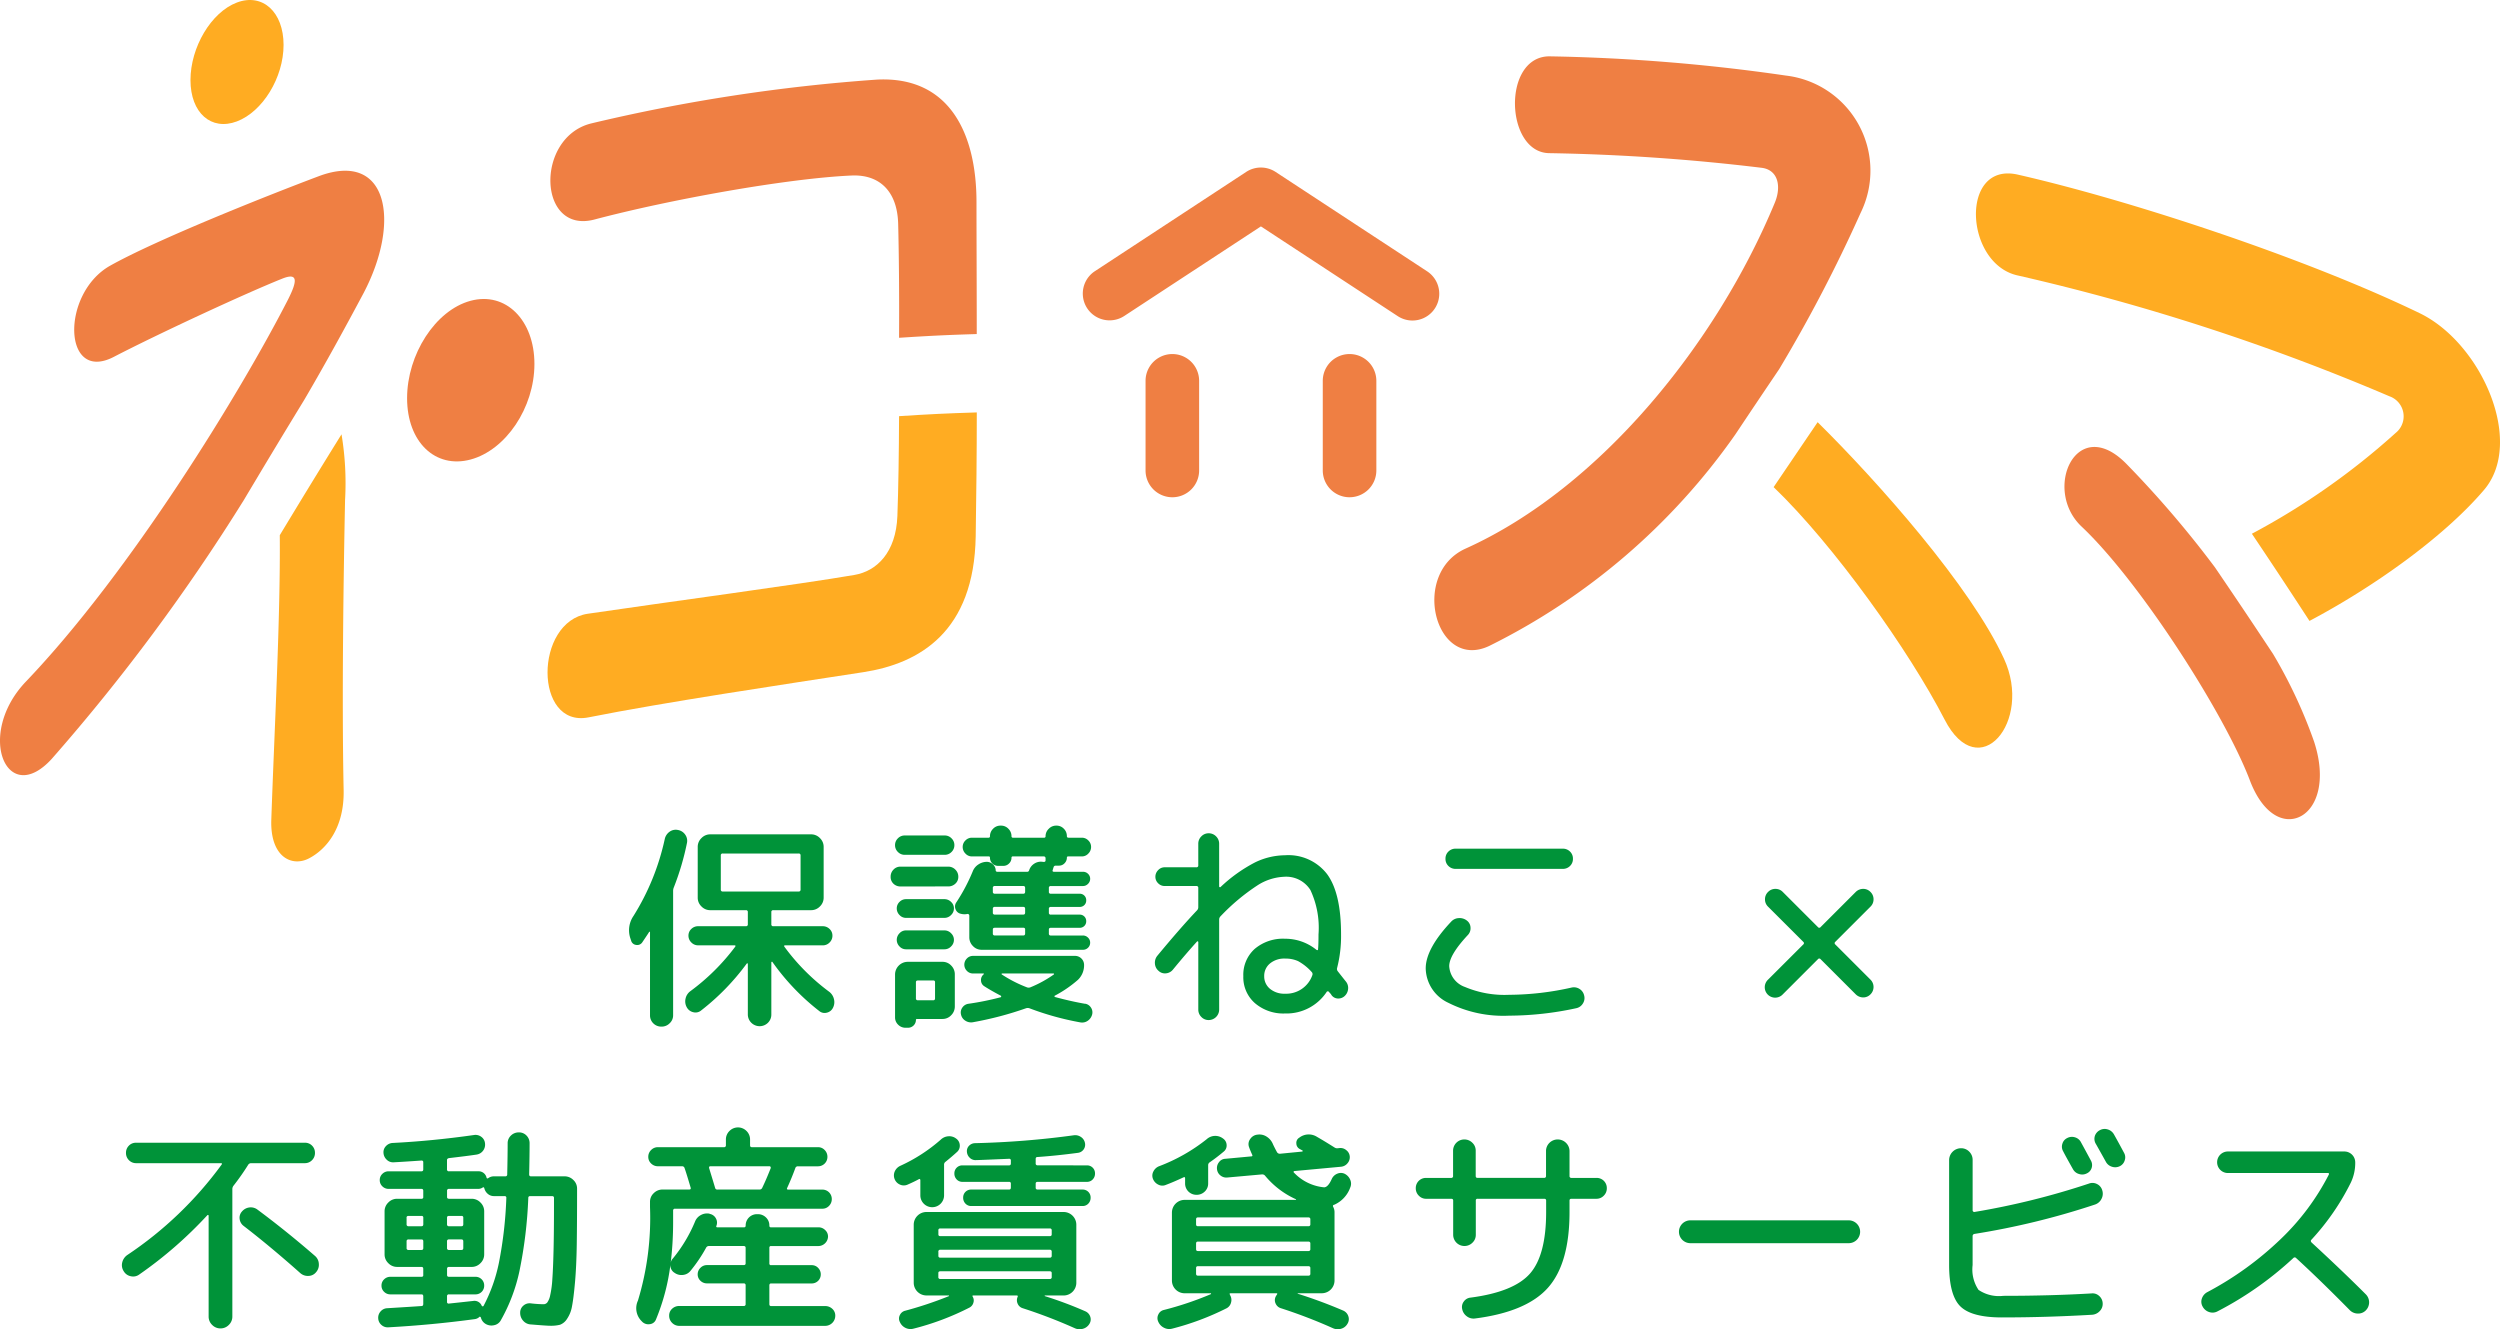 <svg xmlns="http://www.w3.org/2000/svg" xmlns:xlink="http://www.w3.org/1999/xlink" width="230" height="122.291" viewBox="0 0 230 122.291">
  <defs>
    <clipPath id="clip-path">
      <rect id="長方形_7365" data-name="長方形 7365" width="230" height="79.252" fill="none"/>
    </clipPath>
  </defs>
  <g id="logo" transform="translate(-20 -20)">
    <path id="パス_324" data-name="パス 324" d="M-1.1,9.944a1.016,1.016,0,0,1-.748.3,1.016,1.016,0,0,1-.748-.3A1.016,1.016,0,0,1-2.9,9.2V1.555q0-.04-.03-.04a.069.069,0,0,0-.051.02q-.04.081-.627.95a.554.554,0,0,1-.576.243.535.535,0,0,1-.455-.4l-.081-.243a2.326,2.326,0,0,1,.3-2.022A22.168,22.168,0,0,0-1.542-7.017,1.1,1.1,0,0,1-1.1-7.684a.966.966,0,0,1,.768-.162,1.019,1.019,0,0,1,.667.425A.966.966,0,0,1,.5-6.653a24.3,24.3,0,0,1-1.213,4.1.814.814,0,0,0-.061.323V9.2A.985.985,0,0,1-1.1,9.944ZM13.579,7.033a1.186,1.186,0,0,1,.445.687,1.124,1.124,0,0,1-.1.809.828.828,0,0,1-.566.435.765.765,0,0,1-.687-.152A21.184,21.184,0,0,1,8.363,4.3a.04.04,0,0,0-.061-.02.065.065,0,0,0-.04.061V9.115a1.057,1.057,0,0,1-.313.778,1.086,1.086,0,0,1-1.536-.01A1.066,1.066,0,0,1,6.1,9.115V4.486a.068.068,0,0,0-.03-.061q-.03-.02-.071.02A21.677,21.677,0,0,1,1.813,8.751a.8.8,0,0,1-.718.172.9.9,0,0,1-.6-.435A1.1,1.1,0,0,1,.368,7.68,1.14,1.14,0,0,1,.8,6.993,19.764,19.764,0,0,0,4.927,2.909q.1-.142-.061-.142H1.53A.856.856,0,0,1,.9,2.5a.856.856,0,0,1-.263-.627A.823.823,0,0,1,.9,1.261a.873.873,0,0,1,.627-.253H5.917A.161.161,0,0,0,6.1.827V-.285a.161.161,0,0,0-.182-.182H2.642a1.107,1.107,0,0,1-.809-.344,1.107,1.107,0,0,1-.344-.809v-4.67A1.107,1.107,0,0,1,1.834-7.1a1.107,1.107,0,0,1,.809-.344h9.279a1.107,1.107,0,0,1,.809.344,1.107,1.107,0,0,1,.344.809v4.67a1.107,1.107,0,0,1-.344.809,1.107,1.107,0,0,1-.809.344H8.444a.161.161,0,0,0-.182.182V.827a.161.161,0,0,0,.182.182h4.549a.873.873,0,0,1,.627.253.823.823,0,0,1,.263.617.856.856,0,0,1-.263.627.856.856,0,0,1-.627.263H9.536q-.162,0-.061.142A19.425,19.425,0,0,0,13.579,7.033ZM3.795-2.185h6.974a.161.161,0,0,0,.182-.182V-5.5a.161.161,0,0,0-.182-.182H3.795a.161.161,0,0,0-.182.182v3.133A.161.161,0,0,0,3.795-2.185ZM20.533-7.34h3.679a.856.856,0,0,1,.627.263.856.856,0,0,1,.263.627.856.856,0,0,1-.263.627.856.856,0,0,1-.627.263H20.533a.856.856,0,0,1-.627-.263.856.856,0,0,1-.263-.627.856.856,0,0,1,.263-.627A.856.856,0,0,1,20.533-7.34Zm-.384,4.69A.9.9,0,0,1,19.5-2.9a.846.846,0,0,1-.263-.637A.913.913,0,0,1,19.5-4.2a.863.863,0,0,1,.647-.273h4.387a.9.9,0,0,1,.657.273.9.9,0,0,1,.273.657.831.831,0,0,1-.273.637.933.933,0,0,1-.657.253ZM20.654.241a.8.8,0,0,1-.6-.263.849.849,0,0,1-.253-.606.816.816,0,0,1,.253-.6.816.816,0,0,1,.6-.253h3.538a.849.849,0,0,1,.606.253.8.8,0,0,1,.263.6.833.833,0,0,1-.263.606.833.833,0,0,1-.606.263Zm0,2.891a.8.8,0,0,1-.6-.263.854.854,0,0,1,0-1.213.8.8,0,0,1,.6-.263h3.538a.833.833,0,0,1,.606.263.831.831,0,0,1,0,1.213.833.833,0,0,1-.606.263Zm4.488,2.3V8.388a1.123,1.123,0,0,1-.334.809,1.074,1.074,0,0,1-.8.344H21.665a.089.089,0,0,0-.1.1.725.725,0,0,1-.708.708h-.243a.936.936,0,0,1-.687-.283.913.913,0,0,1-.283-.667V5.436A1.174,1.174,0,0,1,20.8,4.284H24.01a1.074,1.074,0,0,1,.8.344A1.123,1.123,0,0,1,25.142,5.436Zm-1.819,2.2V6.164A.143.143,0,0,0,23.161,6H21.746q-.182,0-.182.162V7.64a.161.161,0,0,0,.182.182h1.415Q23.323,7.821,23.323,7.64Zm13.807.505a.777.777,0,0,1,.536.354.787.787,0,0,1,.111.637,1.012,1.012,0,0,1-.4.576.908.908,0,0,1-.687.152,26.277,26.277,0,0,1-4.67-1.294.5.5,0,0,0-.344,0A31.273,31.273,0,0,1,26.8,9.843a.96.96,0,0,1-.687-.142.867.867,0,0,1-.4-.566A.767.767,0,0,1,25.83,8.5a.812.812,0,0,1,.546-.354,25.409,25.409,0,0,0,2.992-.606.082.082,0,0,0,0-.142q-.889-.465-1.516-.869a.635.635,0,0,1-.3-.526.654.654,0,0,1,.243-.566.069.069,0,0,0,.02-.051q0-.03-.04-.03h-.95a.766.766,0,0,1-.576-.243.805.805,0,0,1,0-1.132.766.766,0,0,1,.576-.243h9.4a.829.829,0,0,1,.809.809,1.853,1.853,0,0,1-.566,1.395A11.038,11.038,0,0,1,34.34,7.4a.049.049,0,0,0-.03.061.09.09,0,0,0,.051.061Q35.836,7.923,37.13,8.145ZM34.239,5.456a.049.049,0,0,0,.03-.061.048.048,0,0,0-.051-.04h-4.73a.057.057,0,0,0-.04.081,12.019,12.019,0,0,0,2.325,1.193.446.446,0,0,0,.323,0A10.763,10.763,0,0,0,34.239,5.456ZM28.154-4.914a.872.872,0,0,1,.516.253.759.759,0,0,1,.232.5A.143.143,0,0,0,29.064-4h2.729a.172.172,0,0,0,.182-.121,1.126,1.126,0,0,1,.445-.606,1.115,1.115,0,0,1,.708-.2l.2.02q.162,0,.162-.142v-.182a.161.161,0,0,0-.182-.182h-2.83a.107.107,0,0,0-.121.121.719.719,0,0,1-.222.526.719.719,0,0,1-.526.222h-.485a.719.719,0,0,1-.526-.222.719.719,0,0,1-.222-.526q0-.121-.1-.121H26.719a.8.8,0,0,1-.6-.263.849.849,0,0,1-.253-.606.816.816,0,0,1,.253-.6.816.816,0,0,1,.6-.253h1.516a.125.125,0,0,0,.142-.142.946.946,0,0,1,.283-.677.92.92,0,0,1,.687-.293h.04a.92.92,0,0,1,.687.293.946.946,0,0,1,.283.677.125.125,0,0,0,.142.142h2.85a.125.125,0,0,0,.142-.142.93.93,0,0,1,.293-.677.93.93,0,0,1,.677-.293h.04a.913.913,0,0,1,.667.283.936.936,0,0,1,.283.687q0,.142.162.142h1.213a.816.816,0,0,1,.6.253.816.816,0,0,1,.253.6.849.849,0,0,1-.253.606.8.8,0,0,1-.6.263H35.574q-.121,0-.121.1a.736.736,0,0,1-.212.526.686.686,0,0,1-.516.222h-.3a.191.191,0,0,0-.2.162.626.626,0,0,0-.04.121.627.627,0,0,1-.04.121Q34.1-4,34.26-4h2.668a.645.645,0,0,1,.475.192.622.622,0,0,1,.192.455.639.639,0,0,1-.2.465.639.639,0,0,1-.465.2H33.977a.161.161,0,0,0-.182.182v.344a.161.161,0,0,0,.182.182h2.648a.589.589,0,0,1,.435.172.589.589,0,0,1,.172.435.589.589,0,0,1-.172.435.589.589,0,0,1-.435.172H33.977a.161.161,0,0,0-.182.182v.344a.161.161,0,0,0,.182.182h2.648a.588.588,0,0,1,.606.606.588.588,0,0,1-.606.606H33.977q-.182,0-.182.162v.364a.161.161,0,0,0,.182.182h2.951a.656.656,0,0,1,.465.192.629.629,0,0,1,.2.475.622.622,0,0,1-.192.455.645.645,0,0,1-.475.192H27.609a1.074,1.074,0,0,1-.8-.344,1.123,1.123,0,0,1-.334-.809v-2a.145.145,0,0,0-.061-.111.122.122,0,0,0-.121-.03,1.306,1.306,0,0,1-.606-.02.643.643,0,0,1-.475-.414.655.655,0,0,1,.071-.637,16.841,16.841,0,0,0,1.5-2.83,1.329,1.329,0,0,1,.546-.667A1.4,1.4,0,0,1,28.154-4.914Zm3.457,6.59V1.312a.143.143,0,0,0-.162-.162H28.822q-.182,0-.182.162v.364a.161.161,0,0,0,.182.182H31.45Q31.611,1.858,31.611,1.676Zm0-1.92V-.588q0-.182-.162-.182H28.822a.161.161,0,0,0-.182.182v.344a.161.161,0,0,0,.182.182H31.45Q31.611-.063,31.611-.245Zm0-2.264q0-.182-.162-.182H28.822a.161.161,0,0,0-.182.182v.344a.161.161,0,0,0,.182.182H31.45q.162,0,.162-.182ZM58.033,5.517a.275.275,0,0,0-.061-.3,4.719,4.719,0,0,0-1.253-1,2.832,2.832,0,0,0-1.193-.232,2.057,2.057,0,0,0-1.395.455A1.469,1.469,0,0,0,53.606,5.6a1.469,1.469,0,0,0,.526,1.162,2.057,2.057,0,0,0,1.395.455A2.546,2.546,0,0,0,58.033,5.517Zm-14.252-1.8Q45.924,1.13,47.42-.447a.411.411,0,0,0,.121-.3V-2.509a.161.161,0,0,0-.182-.182H44.448a.816.816,0,0,1-.6-.253.816.816,0,0,1-.253-.6.849.849,0,0,1,.253-.606.8.8,0,0,1,.6-.263h2.911a.161.161,0,0,0,.182-.182V-6.572a.936.936,0,0,1,.283-.687.913.913,0,0,1,.667-.283.936.936,0,0,1,.687.283.936.936,0,0,1,.283.687V-2.65a.065.065,0,0,0,.04.061.086.086,0,0,0,.081,0,13.846,13.846,0,0,1,3.2-2.284,6.433,6.433,0,0,1,2.739-.647,4.485,4.485,0,0,1,3.881,1.749q1.274,1.749,1.274,5.529a11.808,11.808,0,0,1-.364,3.093.335.335,0,0,0,.061.3q.586.748.768.97a.937.937,0,0,1,.182.677A.99.99,0,0,1,61,7.437a.858.858,0,0,1-.627.222.75.75,0,0,1-.566-.3.912.912,0,0,0-.142-.192q-.1-.111-.121-.131a.081.081,0,0,0-.081-.04.137.137,0,0,0-.1.04,4.432,4.432,0,0,1-3.841,2,4.019,4.019,0,0,1-2.77-.95A3.165,3.165,0,0,1,51.685,5.6a3.2,3.2,0,0,1,1.041-2.5,4.021,4.021,0,0,1,2.8-.94A4.552,4.552,0,0,1,58.4,3.172q.162.1.162-.061.04-.425.04-1.354a8.2,8.2,0,0,0-.748-4.084A2.632,2.632,0,0,0,55.425-3.54a4.9,4.9,0,0,0-2.456.8A18.991,18.991,0,0,0,49.583.1a.411.411,0,0,0-.121.3V8.671a.966.966,0,0,1-.97.97.913.913,0,0,1-.667-.283.936.936,0,0,1-.283-.687V2.464q0-.04-.051-.061t-.071.02Q46.429,3.516,45.2,5.011a.926.926,0,0,1-.647.334.844.844,0,0,1-.667-.232.943.943,0,0,1-.334-.667A1,1,0,0,1,43.781,3.718ZM71.214-6.127h9.865a.913.913,0,0,1,.657.263.886.886,0,0,1,.273.667.886.886,0,0,1-.273.667.913.913,0,0,1-.657.263H71.214a.913.913,0,0,1-.657-.263.886.886,0,0,1-.273-.667.886.886,0,0,1,.273-.667A.913.913,0,0,1,71.214-6.127ZM76.146,9.237a11.235,11.235,0,0,1-5.62-1.193A3.564,3.564,0,0,1,68.465,4.89q0-1.819,2.345-4.306a1,1,0,0,1,.708-.323A1.067,1.067,0,0,1,72.265.5a.835.835,0,0,1,.323.637.889.889,0,0,1-.243.677q-1.718,1.84-1.718,2.871A2.157,2.157,0,0,0,72.083,6.6a9.361,9.361,0,0,0,4.063.718,26.567,26.567,0,0,0,5.741-.667.957.957,0,0,1,.718.121.946.946,0,0,1,.435.606.914.914,0,0,1-.121.748.928.928,0,0,1-.606.425A29.487,29.487,0,0,1,76.146,9.237ZM99.961,5.921,103.2,2.687a.152.152,0,0,0,0-.243L99.961-.79a.924.924,0,0,1-.283-.677.924.924,0,0,1,.283-.677.924.924,0,0,1,.677-.283.924.924,0,0,1,.677.283L104.55,1.09a.152.152,0,0,0,.243,0l3.235-3.235a.981.981,0,0,1,.687-.283.913.913,0,0,1,.667.283.924.924,0,0,1,.283.677.924.924,0,0,1-.283.677l-3.235,3.235a.152.152,0,0,0,0,.243l3.235,3.235a.952.952,0,0,1,0,1.354.913.913,0,0,1-.667.283.981.981,0,0,1-.687-.283l-3.235-3.235a.152.152,0,0,0-.243,0l-3.235,3.235a.958.958,0,1,1-1.354-1.354ZM-39.022,27.074q2.668,1.981,5.3,4.266a1.021,1.021,0,0,1,.354.728,1.016,1.016,0,0,1-.253.768.912.912,0,0,1-.7.344,1.037,1.037,0,0,1-.758-.263Q-37.83,30.471-40.3,28.57a.93.93,0,0,1-.354-.627.841.841,0,0,1,.212-.687,1.059,1.059,0,0,1,.677-.374A1.017,1.017,0,0,1-39.022,27.074ZM-49.9,33.058a.937.937,0,0,1-.768.152.963.963,0,0,1-.647-.455,1.018,1.018,0,0,1-.142-.809,1.155,1.155,0,0,1,.465-.687,34.279,34.279,0,0,0,8.673-8.309q.1-.142-.061-.142h-7.8a.9.9,0,0,1-.657-.273.92.92,0,0,1-.273-.677.913.913,0,0,1,.263-.657.886.886,0,0,1,.667-.273h15.526a.886.886,0,0,1,.667.273.913.913,0,0,1,.263.657.92.92,0,0,1-.273.677.9.9,0,0,1-.657.273h-4.933a.326.326,0,0,0-.263.121,22.448,22.448,0,0,1-1.375,1.961.512.512,0,0,0-.1.3V36.919a1.049,1.049,0,0,1-.323.768,1.049,1.049,0,0,1-.768.323,1.049,1.049,0,0,1-.768-.323,1.049,1.049,0,0,1-.323-.768V27.64a.065.065,0,0,0-.04-.061.066.066,0,0,0-.081.02A37.958,37.958,0,0,1-49.9,33.058Zm22.925,4.852a.853.853,0,0,1-.637-.222.844.844,0,0,1-.293-.606.853.853,0,0,1,.222-.637.844.844,0,0,1,.606-.293q2.325-.142,3.154-.2.162,0,.162-.2V35.06q0-.182-.162-.182h-2.871a.792.792,0,0,1-.566-.232.766.766,0,0,1-.243-.576.766.766,0,0,1,.243-.576.792.792,0,0,1,.566-.232h2.871a.143.143,0,0,0,.162-.162v-.566q0-.182-.162-.182h-2.244a1.107,1.107,0,0,1-.809-.344,1.107,1.107,0,0,1-.344-.809V27.236a1.107,1.107,0,0,1,.344-.809,1.107,1.107,0,0,1,.809-.344h2.244a.143.143,0,0,0,.162-.162v-.566q0-.182-.162-.182h-3.032a.792.792,0,0,1-.566-.232.766.766,0,0,1-.243-.576.766.766,0,0,1,.243-.576.792.792,0,0,1,.566-.232h3.032q.162,0,.162-.182v-.647a.143.143,0,0,0-.162-.162q-1.739.121-2.567.162a.819.819,0,0,1-.637-.243.915.915,0,0,1-.293-.627.8.8,0,0,1,.232-.627.9.9,0,0,1,.617-.283q3.619-.182,7.46-.728a.885.885,0,0,1,.687.162.826.826,0,0,1,.344.606.921.921,0,0,1-.182.677.908.908,0,0,1-.606.354q-.788.121-2.527.323-.182.04-.182.182v.849a.161.161,0,0,0,.182.182h2.689a.745.745,0,0,1,.768.586q.04.121.162.04a.87.87,0,0,1,.526-.162h1.031a.161.161,0,0,0,.182-.182q.04-1.779.04-2.85a.96.96,0,0,1,.3-.718,1.01,1.01,0,0,1,.728-.293.943.943,0,0,1,.708.293.994.994,0,0,1,.283.718q0,1.071-.04,2.85,0,.182.162.182h3.093a1.123,1.123,0,0,1,.809.334,1.074,1.074,0,0,1,.344.8v.162q0,3.053-.03,5.013T-9.8,33.756q-.131,1.466-.273,2.2a2.935,2.935,0,0,1-.465,1.183,1.306,1.306,0,0,1-.647.536,3.529,3.529,0,0,1-.91.091q-.3,0-1.759-.121a.981.981,0,0,1-.708-.334,1.065,1.065,0,0,1-.283-.738.827.827,0,0,1,.293-.657.859.859,0,0,1,.677-.212,10.683,10.683,0,0,0,1.173.081.453.453,0,0,0,.344-.152,1.692,1.692,0,0,0,.273-.667,9.117,9.117,0,0,0,.2-1.5q.071-.98.111-2.668t.04-4.154V26q0-.162-.182-.162h-2q-.182,0-.182.162a41.017,41.017,0,0,1-.819,6.762,15.92,15.92,0,0,1-1.708,4.5.9.9,0,0,1-.627.455,1.041,1.041,0,0,1-.788-.131A.949.949,0,0,1-18.463,37a.128.128,0,0,0-.071-.061q-.051-.02-.071.02a.748.748,0,0,1-.445.2Q-22.951,37.688-26.974,37.91Zm5.4-10.088v.606a.161.161,0,0,0,.182.182h1.152q.162,0,.162-.182v-.606a.143.143,0,0,0-.162-.162h-1.152Q-21.576,27.661-21.576,27.822Zm0,2.183v.606a.161.161,0,0,0,.182.182h1.152q.162,0,.162-.182v-.606q0-.182-.162-.182h-1.152A.161.161,0,0,0-21.576,30.006Zm0,5.054v.505a.143.143,0,0,0,.162.162q1.152-.121,2.244-.243a.718.718,0,0,1,.788.445.1.1,0,0,0,.071.051.1.1,0,0,0,.091-.03,14.822,14.822,0,0,0,1.415-3.962A37.533,37.533,0,0,0-16.118,26a.143.143,0,0,0-.162-.162h-.97a.857.857,0,0,1-.566-.2.968.968,0,0,1-.323-.505q-.04-.162-.162-.081a.713.713,0,0,1-.4.121h-2.689a.161.161,0,0,0-.182.182v.566q0,.162.182.162h2.082a1.107,1.107,0,0,1,.809.344,1.107,1.107,0,0,1,.344.809V31.2a1.107,1.107,0,0,1-.344.809,1.107,1.107,0,0,1-.809.344h-2.082a.161.161,0,0,0-.182.182V33.1q0,.162.182.162h2.426a.782.782,0,0,1,.576.232.782.782,0,0,1,.232.576.782.782,0,0,1-.232.576.782.782,0,0,1-.576.232h-2.426A.161.161,0,0,0-21.576,35.06Zm-3.72-7.237v.606a.161.161,0,0,0,.182.182h1.193q.162,0,.162-.182v-.606a.143.143,0,0,0-.162-.162h-1.193Q-25.3,27.661-25.3,27.822Zm1.375,2.972q.162,0,.162-.182v-.606q0-.182-.162-.182h-1.193a.161.161,0,0,0-.182.182v.606a.161.161,0,0,0,.182.182ZM5.715,35.949a.161.161,0,0,0,.182-.182V34.049a.161.161,0,0,0-.182-.182H2.339a.833.833,0,0,1-.6-.243.783.783,0,0,1-.253-.586.816.816,0,0,1,.253-.6.816.816,0,0,1,.6-.253H5.715q.182,0,.182-.162V30.592q0-.162-.182-.162H2.5a.288.288,0,0,0-.243.162A13.661,13.661,0,0,1,.823,32.715a1,1,0,0,1-.687.374A1.069,1.069,0,0,1-.633,32.9a.788.788,0,0,1-.384-.788,19.437,19.437,0,0,1-1.334,5.074.68.68,0,0,1-.586.435.789.789,0,0,1-.708-.253l-.02-.02a1.667,1.667,0,0,1-.344-1.9A26.214,26.214,0,0,0-2.9,26.852v-.485a1.074,1.074,0,0,1,.344-.8,1.123,1.123,0,0,1,.809-.334H.7q.182,0,.142-.162Q.439,23.7.277,23.254a.222.222,0,0,0-.222-.162H-2.169a.873.873,0,0,1-.627-.253.823.823,0,0,1-.263-.617A.856.856,0,0,1-2.8,21.6a.856.856,0,0,1,.627-.263H3.9a.161.161,0,0,0,.182-.182v-.526a1.083,1.083,0,0,1,.323-.778,1.1,1.1,0,0,1,1.577,0,1.083,1.083,0,0,1,.323.778v.526q0,.182.162.182h6.085a.823.823,0,0,1,.617.263.873.873,0,0,1,.253.627.863.863,0,0,1-.869.869h-1.84a.236.236,0,0,0-.243.162q-.323.889-.748,1.819-.081.162.1.162h3.133a.863.863,0,0,1,.869.869.873.873,0,0,1-.253.627.823.823,0,0,1-.617.263H-.592a.161.161,0,0,0-.182.182v1.092A31.138,31.138,0,0,1-1,32.007a.732.732,0,0,1,.2-.425,13.471,13.471,0,0,0,2.042-3.4,1.145,1.145,0,0,1,.546-.606,1.16,1.16,0,0,1,.788-.121l.02.02a.8.8,0,0,1,.566.414.792.792,0,0,1,.04.7q-.04.121.1.121H5.735A.143.143,0,0,0,5.9,28.55,1.036,1.036,0,0,1,6.948,27.5h.061a1.05,1.05,0,0,1,.758.3,1,1,0,0,1,.313.748q0,.162.142.162h4.387a.849.849,0,0,1,.606.253.8.8,0,0,1,.263.6.9.9,0,0,1-.869.869H8.242a.143.143,0,0,0-.162.162v1.435a.143.143,0,0,0,.162.162h3.74a.783.783,0,0,1,.586.253.833.833,0,0,1,.243.6.828.828,0,0,1-.829.829H8.242q-.162,0-.162.182v1.718q0,.182.162.182h4.973a.933.933,0,0,1,.657.253.831.831,0,0,1,.273.637.932.932,0,0,1-.93.93H-.208A.9.9,0,0,1-.865,37.5a.9.9,0,0,1-.273-.657A.831.831,0,0,1-.865,36.2a.933.933,0,0,1,.657-.253ZM2.662,23.092q-.162,0-.121.182.465,1.516.546,1.8a.2.2,0,0,0,.222.162H7.171a.272.272,0,0,0,.263-.182q.344-.708.768-1.779a.153.153,0,0,0-.01-.121.1.1,0,0,0-.091-.061ZM24.6,35.039q.02-.04,0-.061H22.514a1.174,1.174,0,0,1-1.152-1.152V28.449A1.174,1.174,0,0,1,22.514,27.3H35.169a1.174,1.174,0,0,1,1.152,1.152v5.377a1.174,1.174,0,0,1-1.152,1.152H33.431q-.02,0-.02.03t.02.03a36.121,36.121,0,0,1,3.72,1.395.822.822,0,0,1,.455.505.763.763,0,0,1-.091.667.99.99,0,0,1-.586.435,1.061,1.061,0,0,1-.748-.051,47.1,47.1,0,0,0-4.791-1.84.729.729,0,0,1-.465-.414.752.752,0,0,1,0-.637q.04-.121-.081-.121H26.82q-.081,0-.04.1a.668.668,0,0,1,.071.566.716.716,0,0,1-.354.445,24.411,24.411,0,0,1-5.155,1.941,1.035,1.035,0,0,1-.738-.071,1.052,1.052,0,0,1-.515-.536.687.687,0,0,1,0-.647.729.729,0,0,1,.505-.4A34.81,34.81,0,0,0,24.6,35.039Zm-.97-6.044v.364q0,.162.182.162H33.875q.182,0,.182-.162v-.364a.161.161,0,0,0-.182-.182H23.808A.161.161,0,0,0,23.626,28.995Zm0,1.961v.364a.161.161,0,0,0,.182.182H33.875a.161.161,0,0,0,.182-.182v-.364a.161.161,0,0,0-.182-.182H23.808A.161.161,0,0,0,23.626,30.956Zm.182,2.507H33.875a.161.161,0,0,0,.182-.182v-.364q0-.162-.182-.162H23.808q-.182,0-.182.162v.364A.161.161,0,0,0,23.808,33.462ZM20.776,24.79a.842.842,0,0,1-.7-.02.918.918,0,0,1-.455-1.213,1.025,1.025,0,0,1,.505-.505,15.116,15.116,0,0,0,3.72-2.406,1.125,1.125,0,0,1,.7-.313,1.029,1.029,0,0,1,.718.212.779.779,0,0,1,.334.586.759.759,0,0,1-.232.627q-.485.445-1.112.95a.317.317,0,0,0-.1.263V25.8a1.092,1.092,0,0,1-2.183,0V24.365a.1.1,0,0,0-.051-.091.068.068,0,0,0-.091.01Q21.382,24.527,20.776,24.79Zm16.516-1.779a.726.726,0,0,1,.748.748.761.761,0,0,1-.212.546.709.709,0,0,1-.536.222H32.764q-.182,0-.182.162v.364a.161.161,0,0,0,.182.182h4.124a.726.726,0,0,1,.748.748.761.761,0,0,1-.212.546.709.709,0,0,1-.536.222H26.658a.709.709,0,0,1-.536-.222.761.761,0,0,1-.212-.546.726.726,0,0,1,.748-.748h3.477q.162,0,.162-.182v-.364a.143.143,0,0,0-.162-.162H25.85a.709.709,0,0,1-.536-.222.761.761,0,0,1-.212-.546.726.726,0,0,1,.748-.748h4.286q.162,0,.162-.182v-.263a.143.143,0,0,0-.162-.162q-2.81.121-3.032.121a.749.749,0,0,1-.586-.212.818.818,0,0,1-.263-.556.694.694,0,0,1,.192-.546.78.78,0,0,1,.536-.243,80.459,80.459,0,0,0,9.117-.728.93.93,0,0,1,.637.152.851.851,0,0,1,.374.536.756.756,0,0,1-.647.93q-1.981.263-3.72.384-.162,0-.162.182v.4a.161.161,0,0,0,.182.182Zm7.257,1.8a.8.8,0,0,1-.687-.03.979.979,0,0,1-.485-.515.8.8,0,0,1,.03-.687.979.979,0,0,1,.516-.485,16.3,16.3,0,0,0,4.387-2.487,1.175,1.175,0,0,1,1.516-.061.748.748,0,0,1,.323.586.71.71,0,0,1-.263.606q-.647.546-1.294.991a.31.31,0,0,0-.142.263v1.678a1,1,0,0,1-.313.748,1.05,1.05,0,0,1-.758.3,1.036,1.036,0,0,1-1.051-1.051V24.2q0-.162-.162-.081Q45.2,24.568,44.549,24.81Zm16.961.263a2.727,2.727,0,0,1-1.456,1.557q-.182.04-.1.2a1.038,1.038,0,0,1,.121.505v6.287a1.174,1.174,0,0,1-1.152,1.152H56.7a.058.058,0,0,0-.02.04,44.35,44.35,0,0,1,4.2,1.557.857.857,0,0,1,.465.515.8.8,0,0,1-.081.7.969.969,0,0,1-.586.455,1.061,1.061,0,0,1-.748-.051,47.1,47.1,0,0,0-4.791-1.84.762.762,0,0,1-.475-.414.728.728,0,0,1-.01-.637,1.977,1.977,0,0,1,.121-.2q.081-.121-.04-.121H50.513q-.142,0-.061.121v.02a.058.058,0,0,1,.02.04.853.853,0,0,1,.081.677.808.808,0,0,1-.4.515,24.726,24.726,0,0,1-5.013,1.88,1.033,1.033,0,0,1-.748-.081,1.09,1.09,0,0,1-.526-.546.749.749,0,0,1,0-.677.726.726,0,0,1,.505-.414,29.909,29.909,0,0,0,4.326-1.456.069.069,0,0,0,.02-.051q0-.03-.02-.03H46.268a1.174,1.174,0,0,1-1.152-1.152V27.337a1.174,1.174,0,0,1,1.152-1.152H56.5q.04,0,.04-.02a.058.058,0,0,0-.02-.04,7.884,7.884,0,0,1-2.85-2.183.344.344,0,0,0-.283-.1l-3.154.283a.856.856,0,0,1-.647-.182.833.833,0,0,1-.323-.586.856.856,0,0,1,.182-.637.74.74,0,0,1,.566-.313l2.385-.222q.182,0,.1-.162-.2-.445-.283-.687a.788.788,0,0,1,.111-.758A.9.9,0,0,1,53,20.181a1.209,1.209,0,0,1,.839.192,1.467,1.467,0,0,1,.576.7q.2.425.384.748a.306.306,0,0,0,.243.121l2.042-.2a.065.065,0,0,0,.061-.04.04.04,0,0,0-.02-.061q-.04-.02-.131-.071t-.131-.071a.584.584,0,0,1-.3-.505.545.545,0,0,1,.263-.526,1.413,1.413,0,0,1,1.637-.081q.606.344,1.6.97a.442.442,0,0,0,.283.081l.182-.02a.818.818,0,0,1,.637.2.8.8,0,0,1,.313.586.844.844,0,0,1-.212.617.868.868,0,0,1-.576.313l-4.326.4q-.04,0-.051.061t.03.081a4.38,4.38,0,0,0,2.77,1.354q.364,0,.708-.768a.937.937,0,0,1,.505-.485.821.821,0,0,1,.667,0,1.084,1.084,0,0,1,.526.556A.882.882,0,0,1,61.51,25.073Zm-3.659,7.9v-.505a.161.161,0,0,0-.182-.182H47.5q-.162,0-.162.182v.505q0,.182.162.182H57.669A.161.161,0,0,0,57.851,32.977Zm0-2.264v-.505a.161.161,0,0,0-.182-.182H47.5q-.162,0-.162.182v.505q0,.182.162.182H57.669A.161.161,0,0,0,57.851,30.713Zm0-2.284v-.445a.161.161,0,0,0-.182-.182H47.5q-.162,0-.162.182v.445q0,.182.162.182H57.669A.161.161,0,0,0,57.851,28.429ZM68.5,26.084a.913.913,0,0,1-.667-.283.936.936,0,0,1-.283-.687.932.932,0,0,1,.95-.95h2.3a.161.161,0,0,0,.182-.182V21.657a1.035,1.035,0,0,1,1.031-1.031,1.026,1.026,0,0,1,.738.3.977.977,0,0,1,.313.728v2.325q0,.182.162.182h6.125a.161.161,0,0,0,.182-.182V21.717a1.057,1.057,0,0,1,.313-.778,1.086,1.086,0,0,1,1.536.01,1.066,1.066,0,0,1,.313.768v2.264a.161.161,0,0,0,.182.182h2.3a.932.932,0,0,1,.95.95.936.936,0,0,1-.283.687.913.913,0,0,1-.667.283h-2.3q-.182,0-.182.162V27.3q0,4.73-1.981,6.964T72.973,37.1a1.016,1.016,0,0,1-.738-.212,1.061,1.061,0,0,1-.414-.657.833.833,0,0,1,.152-.7.848.848,0,0,1,.617-.354q4-.526,5.478-2.224t1.476-5.66V26.245q0-.162-.182-.162H73.235a.143.143,0,0,0-.162.162V29.4a.977.977,0,0,1-.313.728,1.026,1.026,0,0,1-.738.3A1.035,1.035,0,0,1,70.991,29.4V26.245q0-.162-.182-.162Zm24.36,4.084a1.051,1.051,0,1,1,0-2.1h14.474a1.051,1.051,0,1,1,0,2.1ZM127.474,20.5a.919.919,0,0,1,.718-.071.893.893,0,0,1,.556.455q.3.546.91,1.678a.855.855,0,0,1,.071.687.822.822,0,0,1-.455.505.92.92,0,0,1-.7.051.908.908,0,0,1-.556-.435q-.162-.283-.465-.829t-.445-.829a.844.844,0,0,1-.071-.687A.832.832,0,0,1,127.474,20.5Zm2.547-.182a.931.931,0,0,1,.465-.546.919.919,0,0,1,.718-.071.968.968,0,0,1,.576.455q.323.566.93,1.7a.838.838,0,0,1,.061.7.858.858,0,0,1-.465.536.944.944,0,0,1-.718.04.931.931,0,0,1-.556-.465q-.788-1.415-.93-1.658A.887.887,0,0,1,130.021,20.322ZM121.47,37q-2.79,0-3.821-1.021t-1.031-3.831V22.526a1.1,1.1,0,0,1,1.092-1.092,1.033,1.033,0,0,1,.758.313,1.057,1.057,0,0,1,.313.778v4.629a.145.145,0,0,0,.061.111.122.122,0,0,0,.121.03,69.686,69.686,0,0,0,10.512-2.608.906.906,0,0,1,.748.04.922.922,0,0,1,.485.586,1.009,1.009,0,0,1-.071.778,1.029,1.029,0,0,1-.576.515,69.832,69.832,0,0,1-11.1,2.709.2.2,0,0,0-.182.2v2.668a3.359,3.359,0,0,0,.546,2.284,3.359,3.359,0,0,0,2.284.546q4.306,0,8.106-.222a.884.884,0,0,1,.708.232.942.942,0,0,1,.323.677.932.932,0,0,1-.263.708,1.057,1.057,0,0,1-.687.344Q125.554,37,121.47,37Zm19.852-.566a.958.958,0,0,1-.778.071,1.034,1.034,0,0,1-.6-.5.887.887,0,0,1-.071-.748,1.035,1.035,0,0,1,.5-.586,29.927,29.927,0,0,0,6.752-4.882,22.154,22.154,0,0,0,4.427-5.933q.061-.142-.1-.142h-9.218a.991.991,0,0,1,0-1.981h10.755a1,1,0,0,1,.991.991,4.186,4.186,0,0,1-.4,1.86,22.34,22.34,0,0,1-3.639,5.276q-.1.1.02.243,2.79,2.567,4.993,4.771a1.049,1.049,0,0,1,0,1.476.97.97,0,0,1-.738.293,1.041,1.041,0,0,1-.738-.313q-2.749-2.79-4.933-4.791a.173.173,0,0,0-.263,0A31.412,31.412,0,0,1,141.322,36.434Z" transform="translate(82.701 104.204)" fill="#009339"/>
    <g id="グループ_372" data-name="グループ 372" transform="translate(20 20)">
      <g id="グループ_371" data-name="グループ 371" transform="translate(0 0)" clip-path="url(#clip-path)">
        <path id="パス_787" data-name="パス 787" d="M57.258,19.113c-.012,3.317-.061,6.663-.154,9.18-.127,3.384-1.918,5.08-3.948,5.428-5.011.863-17.359,2.513-24.53,3.57-4.949.73-4.963,10.538.069,9.532,6.918-1.381,18.081-3.047,25.278-4.156,5.157-.794,10.2-3.71,10.336-12.518.057-3.663.1-7.617.1-11.379-2.861.089-4.29.16-7.146.344" transform="translate(25.456 19.173)" fill="#ffac22"/>
        <path id="パス_788" data-name="パス 788" d="M57.127,27.384c.024-3.952-.016-7.892-.083-10.478-.077-3.018-1.726-4.565-4.292-4.451-5.927.263-16.7,2.206-23.648,4.047-5.222,1.383-5.474-7.516-.34-8.83A161.737,161.737,0,0,1,55.134,3.628c6.736-.309,9.115,5.113,9.115,11.27,0,3.1.024,7.468.024,12.142-2.861.089-4.29.16-7.146.344" transform="translate(25.588 3.693)" fill="#ef7f43"/>
        <path id="パス_789" data-name="パス 789" d="M92.951,37.374A60.253,60.253,0,0,1,70.327,56.807c-4.971,2.349-7.288-6.649-2.177-8.954C80.546,42.27,91.265,28.918,96.6,16.028c.608-1.472.319-2.974-1.148-3.2a187.767,187.767,0,0,0-19.611-1.356c-4.053-.057-4.338-8.875,0-8.907A170.326,170.326,0,0,1,97.615,4.334a8.81,8.81,0,0,1,6.871,12.649,136.071,136.071,0,0,1-7.48,14.351c-1.619,2.4-2.432,3.608-4.055,6.04" transform="translate(66.684 2.618)" fill="#ef7f43"/>
        <path id="パス_790" data-name="パス 790" d="M115.311,41.04a65.774,65.774,0,0,0,13.221-9.269,1.956,1.956,0,0,0-.568-3.378,201.054,201.054,0,0,0-34.13-11.1C88.857,16.28,88.41,6.782,93.77,8c10.4,2.371,26.5,7.68,36.983,12.752,5.658,2.737,9.683,11.828,5.917,16.253s-10.336,9.032-16.061,12.055c-2.111-3.239-3.168-4.842-5.3-8.022" transform="translate(91.863 8.064)" fill="#ffac22"/>
        <path id="パス_791" data-name="パス 791" d="M22.34,38.218A180.54,180.54,0,0,1,4.767,61.872c-4.154,4.563-7.025-2.238-2.385-7.1,9.653-10.1,19.753-26.63,24.115-35.147.847-1.676.964-2.519-.52-1.929C22.6,19.043,14.509,22.8,10.464,24.9c-4.7,2.43-4.884-5.844-.317-8.4,4.286-2.4,14.27-6.374,19.158-8.218,6.4-2.414,7.609,4.17,4.128,10.777C31.789,22.145,29.956,25.5,28,28.836c-2.27,3.722-3.4,5.6-5.656,9.382" transform="translate(0 7.936)" fill="#ef7f43"/>
        <path id="パス_792" data-name="パス 792" d="M17.232,4.128c0,3.02-1.931,6.148-4.294,7.041s-4.27-.78-4.27-3.8,1.9-6.241,4.27-7.136,4.294.875,4.294,3.9" transform="translate(8.856 0)" fill="#ffac22"/>
        <path id="パス_793" data-name="パス 793" d="M30.241,19.583c0,4.033-2.638,7.925-5.875,8.794s-5.84-1.609-5.84-5.642,2.606-8.09,5.84-8.962,5.875,1.777,5.875,5.81" transform="translate(18.926 13.9)" fill="#ef7f43"/>
        <path id="パス_794" data-name="パス 794" d="M18.81,19.763a27.379,27.379,0,0,1,.327,6.047c-.139,6.831-.307,18.22-.131,26.677.075,3.55-1.637,5.491-3.2,6.3s-3.572-.127-3.455-3.562c.287-8.331.847-18.671.78-26.177,2.266-3.746,3.4-5.6,5.683-9.285" transform="translate(12.609 20.189)" fill="#ffac22"/>
        <path id="パス_795" data-name="パス 795" d="M84.765,19.213c5.594,5.529,14.1,15.127,17.149,21.772,2.666,5.8-2.323,11.7-5.468,5.586-3.261-6.332-10.191-16.063-15.73-21.384,1.621-2.406,2.432-3.6,4.049-5.974" transform="translate(82.457 19.627)" fill="#ffac22"/>
        <path id="パス_796" data-name="パス 796" d="M113.117,39.344a44.9,44.9,0,0,1,3.8,8.111c1.164,3.578.259,6.069-1.221,6.857s-3.487-.071-4.718-3.376c-2.335-6.1-10.114-18.239-15.451-23.27-3.635-3.427-.451-10.472,4.152-5.739a95.716,95.716,0,0,1,8.115,9.489c2.137,3.142,3.2,4.728,5.321,7.929" transform="translate(95.98 20.779)" fill="#ef7f43"/>
        <path id="パス_797" data-name="パス 797" d="M79.622,21.7a2.466,2.466,0,0,1-1.35-.4l-12.594-8.26-12.6,8.26a2.464,2.464,0,0,1-2.7-4.122L64.325,8.027a2.469,2.469,0,0,1,2.7,0l13.947,9.148A2.464,2.464,0,0,1,79.622,21.7" transform="translate(50.326 7.788)" fill="#ef7f43"/>
        <path id="パス_798" data-name="パス 798" d="M54.6,29.288a2.465,2.465,0,0,1-2.464-2.464V18.577a2.464,2.464,0,0,1,4.929,0v8.246A2.465,2.465,0,0,1,54.6,29.288" transform="translate(53.255 16.46)" fill="#ef7f43"/>
        <path id="パス_799" data-name="パス 799" d="M62.661,29.288A2.465,2.465,0,0,1,60.2,26.823V18.577a2.464,2.464,0,1,1,4.929,0v8.246a2.465,2.465,0,0,1-2.464,2.464" transform="translate(61.495 16.46)" fill="#ef7f43"/>
      </g>
    </g>
  </g>
</svg>
